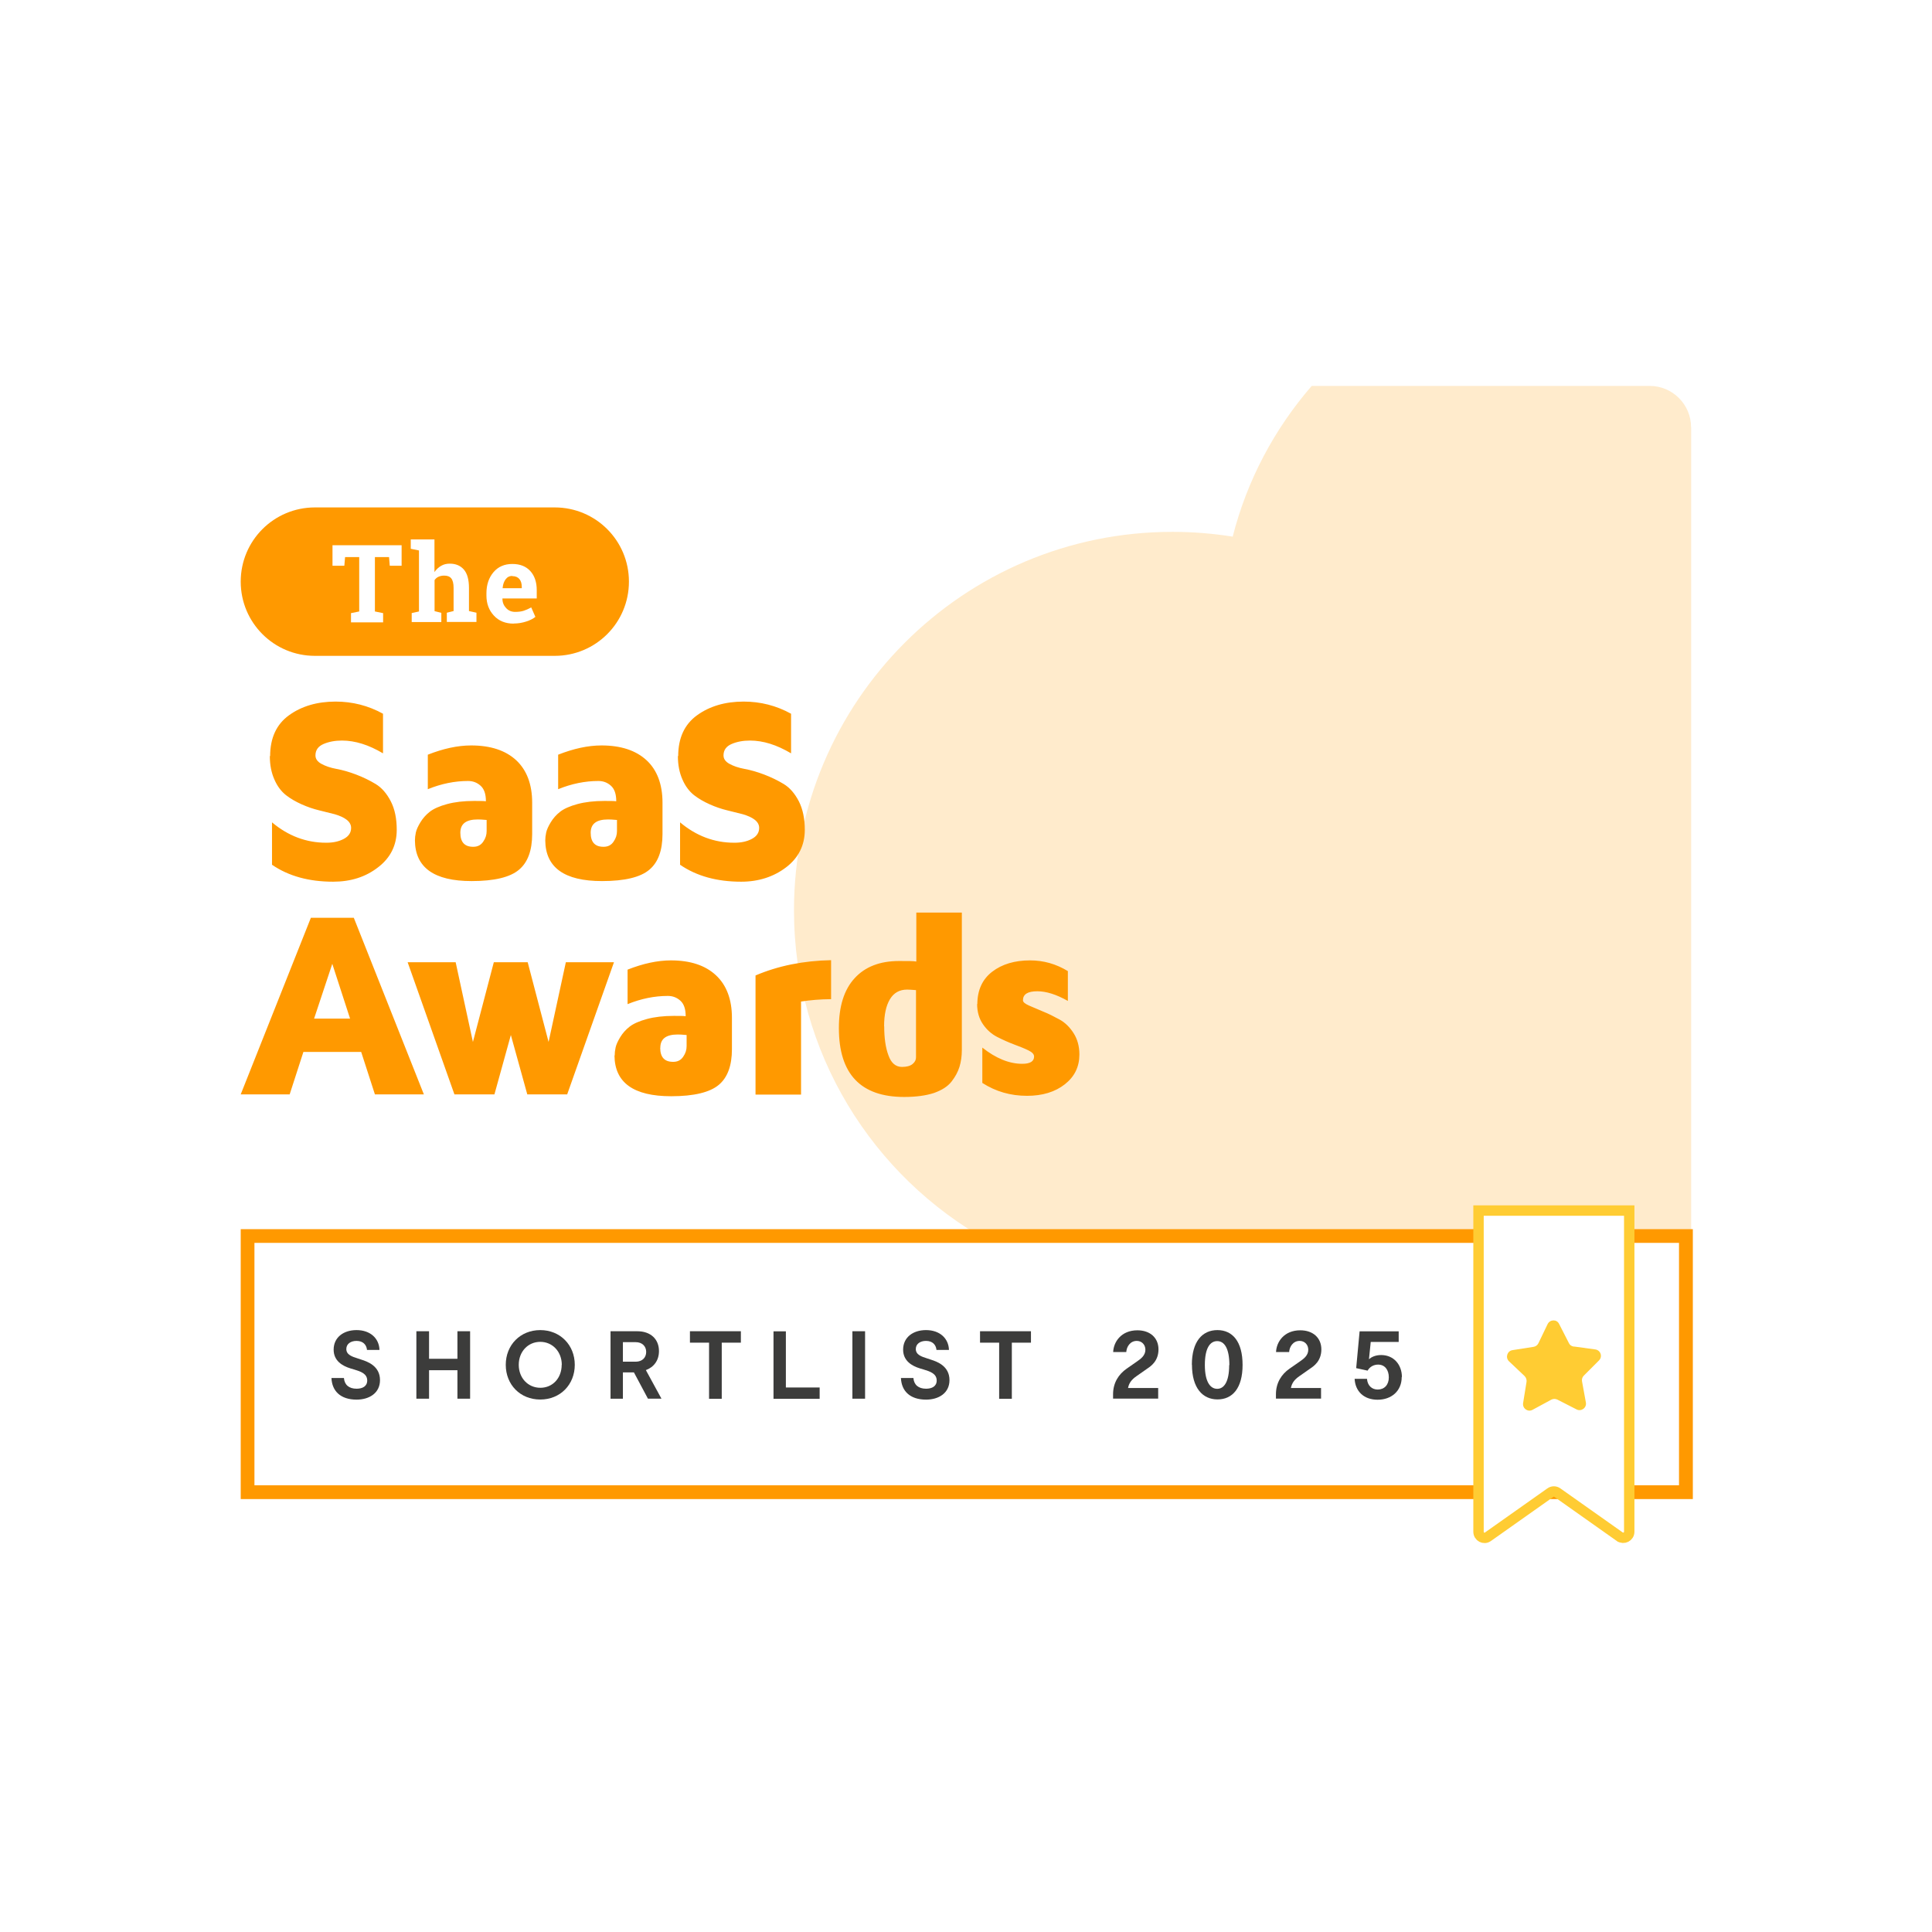 <?xml version="1.0" encoding="UTF-8"?> <svg xmlns="http://www.w3.org/2000/svg" id="Layer_2" data-name="Layer 2" viewBox="0 0 185.88 185.88"><defs><style> .cls-1 { fill: #3c3c3b; } .cls-2 { fill: #ffebcc; } .cls-3 { fill: #f90; } .cls-4, .cls-5 { fill: #fff; } .cls-6 { fill: #fc3; } .cls-5 { stroke: #fc3; stroke-linecap: round; stroke-miterlimit: 10; } </style></defs><g id="Layer_2-2" data-name="Layer 2"><g id="LOGOS"><g><rect class="cls-4" width="185.88" height="185.88"></rect><g><g><rect class="cls-4" x="13.61" y="27.58" width="158.66" height="130.7" rx="4.25" ry="4.25"></rect><g><path class="cls-2" d="M162.71,41.1v78.31h-67.58c-11.18-6.21-18.74-18.14-18.74-31.83,0-20.11,16.3-36.41,36.41-36.41,1.97,0,3.91.16,5.8.46,1.38-5.44,4.03-10.38,7.6-14.5h32.53c2.18,0,3.97,1.79,3.97,3.97Z"></path><path class="cls-3" d="M161.54,119.58v23.32H24.48v-23.32h137.06M162.87,118.26H23.16v25.97h139.71v-25.97h0Z"></path><path class="cls-3" d="M23.16,105.29l6.75-16.99h4.13l6.74,16.99h-4.71l-1.32-4.08h-5.56l-1.32,4.08h-4.71.01ZM30.24,98h3.44l-1.71-5.27-1.75,5.27s.01,0,.01,0ZM39.21,92.58h4.63l1.66,7.67,2.01-7.67h3.26l2.01,7.67,1.66-7.67h4.63l-4.5,12.71h-3.84l-1.58-5.71-1.58,5.71h-3.85l-4.5-12.71h-.01ZM59.14,101.56c0-.25.03-.52.09-.79s.21-.6.44-.98c.23-.38.53-.72.9-1.01s.93-.54,1.67-.74c.74-.2,1.6-.3,2.58-.3.53,0,.91,0,1.15.03,0-.7-.17-1.19-.52-1.5s-.74-.45-1.2-.45c-1.27,0-2.57.26-3.87.79v-3.32c1.47-.58,2.87-.89,4.17-.89,1.87,0,3.31.48,4.33,1.43s1.54,2.32,1.54,4.1v3.01c0,1.58-.42,2.73-1.27,3.44s-2.37,1.09-4.57,1.09c-3.63,0-5.44-1.31-5.46-3.92h.01ZM63.52,100.81c0,.9.41,1.35,1.23,1.35h.03c.41,0,.73-.16.95-.49.23-.33.33-.66.33-1.02v-1.07c-.41-.04-.69-.05-.85-.05-1.13,0-1.68.42-1.68,1.28h-.01ZM72.69,105.29v-11.44c2.18-.93,4.61-1.42,7.27-1.47v3.75c-1.06.01-2.01.09-2.89.23v8.95h-4.38,0ZM80.71,98.9c0-2.08.5-3.68,1.51-4.78,1.01-1.11,2.44-1.66,4.28-1.66.86,0,1.42,0,1.66.05v-4.71h4.38v13.21c0,.61-.08,1.15-.23,1.64-.15.48-.4.95-.77,1.42s-.93.82-1.69,1.09c-.77.25-1.72.38-2.86.38-4.18,0-6.28-2.21-6.28-6.62,0,0,0-.03,0-.03ZM85.07,98.73c0,1.13.13,2.07.41,2.81.26.74.7,1.11,1.3,1.11.45,0,.79-.09,1.02-.28s.33-.4.33-.64v-6.47c-.41-.03-.69-.05-.85-.05-.73,0-1.28.3-1.66.93-.37.62-.56,1.48-.56,2.6ZM94.03,96.63c0-1.36.48-2.41,1.43-3.14s2.17-1.09,3.64-1.09c1.3,0,2.5.34,3.64,1.03v2.87c-1.1-.62-2.08-.93-2.94-.93-.93,0-1.38.29-1.38.87,0,.17.19.33.57.5s.83.36,1.36.58c.53.21,1.06.48,1.59.77s.98.73,1.35,1.31.56,1.27.56,2.05c0,1.18-.46,2.13-1.4,2.87s-2.16,1.11-3.64,1.11c-1.58,0-3.01-.41-4.3-1.24v-3.4c1.32,1.05,2.61,1.56,3.84,1.56.77,0,1.14-.24,1.14-.7,0-.23-.19-.42-.56-.6s-.82-.36-1.36-.56c-.53-.2-1.07-.44-1.62-.72s-1.01-.69-1.38-1.23-.56-1.19-.56-1.95h.01ZM25.99,72.75c0-1.75.61-3.06,1.81-3.93,1.2-.87,2.7-1.32,4.48-1.32,1.62,0,3.14.38,4.57,1.17v3.81c-1.38-.82-2.69-1.23-3.95-1.23-.66,0-1.26.11-1.77.33s-.78.58-.78,1.1c0,.33.19.6.57.81s.86.38,1.46.49,1.22.29,1.88.54,1.3.56,1.88.91,1.07.91,1.46,1.67.57,1.67.57,2.74c0,1.48-.6,2.69-1.79,3.6-1.19.93-2.63,1.39-4.33,1.39-2.33,0-4.29-.54-5.88-1.63v-4.08c1.56,1.31,3.3,1.96,5.2,1.96h.04c.65,0,1.2-.12,1.67-.37s.7-.6.7-1.06c0-.3-.15-.57-.44-.79s-.66-.38-1.13-.52l-1.52-.38c-.54-.13-1.1-.32-1.66-.57s-1.07-.54-1.52-.89c-.45-.36-.83-.85-1.11-1.5-.29-.65-.44-1.4-.44-2.26h.03,0ZM39.92,80.88c0-.25.03-.52.09-.79s.21-.6.44-.98.53-.72.9-1.01c.37-.29.93-.54,1.67-.74.74-.2,1.6-.3,2.58-.3.53,0,.91,0,1.15.03,0-.7-.17-1.19-.52-1.5s-.74-.45-1.2-.45c-1.27,0-2.57.26-3.87.79v-3.32c1.47-.58,2.86-.89,4.17-.89,1.87,0,3.31.48,4.33,1.42,1.02.95,1.54,2.32,1.54,4.09v3.01c0,1.58-.42,2.73-1.27,3.44-.85.72-2.37,1.09-4.55,1.09-3.63,0-5.44-1.31-5.46-3.92,0,0,0,.04,0,.04ZM44.29,80.12c0,.9.41,1.35,1.22,1.35h.03c.41,0,.73-.16.95-.49.23-.33.33-.66.33-1.02v-1.07c-.41-.04-.69-.05-.85-.05-1.13,0-1.68.42-1.68,1.28ZM52.46,80.88c0-.25.03-.52.09-.79s.21-.6.44-.98.53-.72.9-1.01.93-.54,1.67-.74c.74-.2,1.6-.3,2.58-.3.53,0,.91,0,1.15.03,0-.7-.17-1.19-.52-1.5s-.74-.45-1.2-.45c-1.27,0-2.57.26-3.87.79v-3.32c1.47-.58,2.86-.89,4.17-.89,1.87,0,3.31.48,4.33,1.42s1.54,2.32,1.54,4.09v3.01c0,1.58-.42,2.73-1.27,3.44-.85.72-2.37,1.09-4.55,1.09-3.63,0-5.44-1.31-5.46-3.92,0,0,0,.04,0,.04ZM56.83,80.12c0,.9.41,1.35,1.22,1.35h.03c.41,0,.73-.16.95-.49.23-.33.33-.66.33-1.02v-1.07c-.41-.04-.69-.05-.85-.05-1.13,0-1.68.42-1.68,1.28ZM65.25,72.75c0-1.75.61-3.06,1.81-3.93s2.7-1.32,4.48-1.32c1.62,0,3.14.38,4.57,1.17v3.81c-1.38-.82-2.69-1.23-3.95-1.23-.66,0-1.26.11-1.77.33s-.78.58-.78,1.1c0,.33.19.6.57.81s.86.38,1.46.49,1.22.29,1.88.54,1.3.56,1.88.91,1.07.91,1.46,1.67c.38.75.57,1.67.57,2.74,0,1.48-.6,2.69-1.79,3.6-1.19.91-2.64,1.39-4.33,1.39-2.33,0-4.29-.54-5.88-1.63v-4.08c1.56,1.31,3.3,1.96,5.2,1.96h.04c.65,0,1.2-.12,1.67-.37s.7-.6.7-1.06c0-.3-.15-.57-.44-.79s-.66-.38-1.13-.52l-1.52-.38c-.54-.13-1.1-.32-1.66-.57s-1.07-.54-1.52-.89c-.45-.36-.83-.85-1.11-1.5-.29-.65-.44-1.4-.44-2.26h.03Z"></path><g><path class="cls-3" d="M30.3,48.82h23.07c3.95,0,7.14,3.19,7.14,7.14h0c0,3.95-3.19,7.14-7.14,7.14h-23.07c-3.95,0-7.14-3.19-7.14-7.14h0c0-3.95,3.19-7.14,7.14-7.14Z"></path><g><path class="cls-4" d="M38.64,52.46v1.97h-1.14l-.07-.83h-1.36v5.23l.79.16v.89h-3.09v-.89l.79-.16v-5.23h-1.36l-.07.83h-1.14v-1.97h6.63Z"></path><path class="cls-4" d="M39.59,58.99l.72-.16v-5.87l-.79-.16v-.9h2.28v3.14c.17-.25.38-.45.64-.6s.53-.21.83-.21c.58,0,1.03.19,1.36.57s.49.98.49,1.77v2.22l.72.16v.89h-2.85v-.89l.65-.16v-2.24c0-.42-.08-.73-.23-.91s-.37-.26-.68-.26c-.21,0-.38.04-.54.11s-.29.19-.38.32v2.99l.65.16v.89h-2.85v-.89.03h-.01Z"></path><path class="cls-4" d="M49.43,60c-.79,0-1.43-.25-1.91-.77s-.72-1.15-.72-1.95v-.2c0-.82.23-1.5.68-2.03s1.06-.79,1.81-.79,1.32.23,1.73.68.62,1.06.62,1.83v.81h-3.3v.03c0,.36.13.66.36.9s.5.36.87.36c.33,0,.61-.04.82-.11s.45-.17.72-.32l.4.91c-.23.19-.52.33-.89.45s-.77.19-1.2.19h0ZM49.3,55.41c-.28,0-.49.11-.65.32s-.26.49-.29.83v.03h1.84v-.13c0-.32-.08-.57-.23-.75s-.37-.28-.68-.28h0Z"></path></g></g><g><path class="cls-5" d="M155.84,147.85l-6-4.24c-.2-.15-.48-.15-.68,0l-6,4.24c-.38.28-.91,0-.91-.48v-30.9h14.5v30.9c0,.48-.53.74-.91.48Z"></path><path class="cls-6" d="M151.44,129.55l2.04.28c.52.07.73.69.36,1.06l-1.46,1.46c-.15.15-.21.36-.17.56l.37,2.03c.09.5-.44.9-.9.66l-1.84-.94c-.19-.09-.4-.09-.58,0l-1.81.98c-.45.25-.99-.13-.91-.65l.33-2.04c.03-.2-.04-.41-.19-.56l-1.5-1.42c-.37-.36-.17-.99.33-1.07l2.04-.32c.2-.03.37-.16.46-.34l.89-1.85c.23-.46.89-.48,1.11,0l.94,1.84c.09.19.26.3.48.33h.01Z"></path></g></g></g><g><path class="cls-1" d="M34.31,134.66c-1.55,0-2.37-.83-2.42-2.08h1.2c.05.65.48,1.03,1.22,1.03.56,0,1.02-.23,1.02-.79,0-.66-.64-.87-1.23-1.05l-.37-.11c-.79-.24-1.63-.73-1.63-1.81,0-1.17.94-1.88,2.2-1.88,1.34,0,2.18.81,2.21,1.91h-1.2c-.05-.5-.38-.87-1.01-.87-.57,0-.98.3-.98.78,0,.56.57.74,1.11.91l.33.11c.61.19,1.8.62,1.8,1.97,0,1.27-1.06,1.88-2.25,1.88Z"></path><path class="cls-1" d="M45.23,128.08v6.49h-1.22v-2.74h-2.73v2.74h-1.22v-6.49h1.22v2.65h2.73v-2.65h1.22Z"></path><path class="cls-1" d="M48.66,131.31c0-1.91,1.4-3.34,3.32-3.34s3.32,1.44,3.32,3.34-1.39,3.34-3.32,3.34-3.32-1.43-3.32-3.34ZM54.05,131.31c0-1.26-.89-2.21-2.07-2.21s-2.07.94-2.07,2.21.89,2.21,2.08,2.21,2.05-.94,2.05-2.21Z"></path><path class="cls-1" d="M62.34,134.57l-1.35-2.53h-1.06v2.53h-1.19v-6.49h2.57c1.3,0,2.09.77,2.09,1.91,0,.89-.48,1.54-1.26,1.83l1.5,2.75h-1.3ZM59.93,131.01h1.23c.64,0,1.01-.4,1.01-.94s-.38-.94-1.01-.94h-1.23v1.88Z"></path><path class="cls-1" d="M71.28,129.18h-1.84v5.4h-1.22v-5.4h-1.84v-1.1h4.9s0,1.1,0,1.1Z"></path><path class="cls-1" d="M78.86,133.48v1.1h-4.44v-6.49h1.19v5.4h3.24,0Z"></path><path class="cls-1" d="M83.23,134.57h-1.22v-6.49h1.22v6.49Z"></path><path class="cls-1" d="M89.1,134.66c-1.55,0-2.37-.83-2.42-2.08h1.2c.05.65.48,1.03,1.22,1.03.56,0,1.02-.23,1.02-.79,0-.66-.64-.87-1.23-1.05l-.37-.11c-.79-.24-1.63-.73-1.63-1.81,0-1.17.94-1.88,2.2-1.88,1.34,0,2.18.81,2.21,1.91h-1.2c-.05-.5-.38-.87-1.01-.87-.57,0-.98.3-.98.78,0,.56.57.74,1.11.91l.33.11c.61.19,1.8.62,1.8,1.97,0,1.27-1.06,1.88-2.25,1.88Z"></path><path class="cls-1" d="M99.19,129.18h-1.84v5.4h-1.22v-5.4h-1.84v-1.1h4.9v1.1Z"></path><path class="cls-1" d="M108.52,133.54h2.91v1.02h-4.34v-.42c0-1.1.54-1.93,1.31-2.46l.99-.69c.36-.25.81-.57.81-1.13,0-.48-.34-.85-.83-.85-.64,0-.98.57-1.01,1.07h-1.26c.04-.99.79-2.09,2.33-2.09,1.22,0,2.03.72,2.03,1.84s-.74,1.62-1.07,1.84l-1.07.75c-.41.29-.7.62-.79,1.13h0Z"></path><path class="cls-1" d="M114.67,131.31c0-2.25,1.01-3.34,2.46-3.34s2.42,1.1,2.42,3.35-.98,3.32-2.41,3.32-2.46-1.09-2.46-3.34c0,0-.01,0-.01,0ZM118.28,131.35c0-1.64-.49-2.32-1.17-2.32s-1.19.65-1.19,2.3.54,2.29,1.19,2.29,1.15-.66,1.15-2.28h.01Z"></path><path class="cls-1" d="M124.19,133.54h2.91v1.02h-4.34v-.42c0-1.1.54-1.93,1.31-2.46l.99-.69c.36-.25.81-.57.81-1.13,0-.48-.34-.85-.83-.85-.64,0-.98.57-1.01,1.07h-1.26c.04-.99.79-2.09,2.33-2.09,1.22,0,2.03.72,2.03,1.84s-.74,1.62-1.07,1.84l-1.07.75c-.41.29-.7.62-.79,1.13h0Z"></path><path class="cls-1" d="M134.86,132.49c0,1.34-.99,2.18-2.32,2.18s-2.15-.82-2.21-2.01h1.19c.05.66.48,1.03,1.03,1.03.64,0,1.07-.45,1.07-1.17s-.38-1.23-1.03-1.23c-.42,0-.81.21-1.01.58l-1.1-.24.33-3.54h3.76v1.02h-2.69l-.17,1.66c.23-.2.61-.4,1.17-.4,1.22,0,2,.93,2,2.13,0,0-.03-.03-.03-.03Z"></path></g></g></g></g></g></svg> 